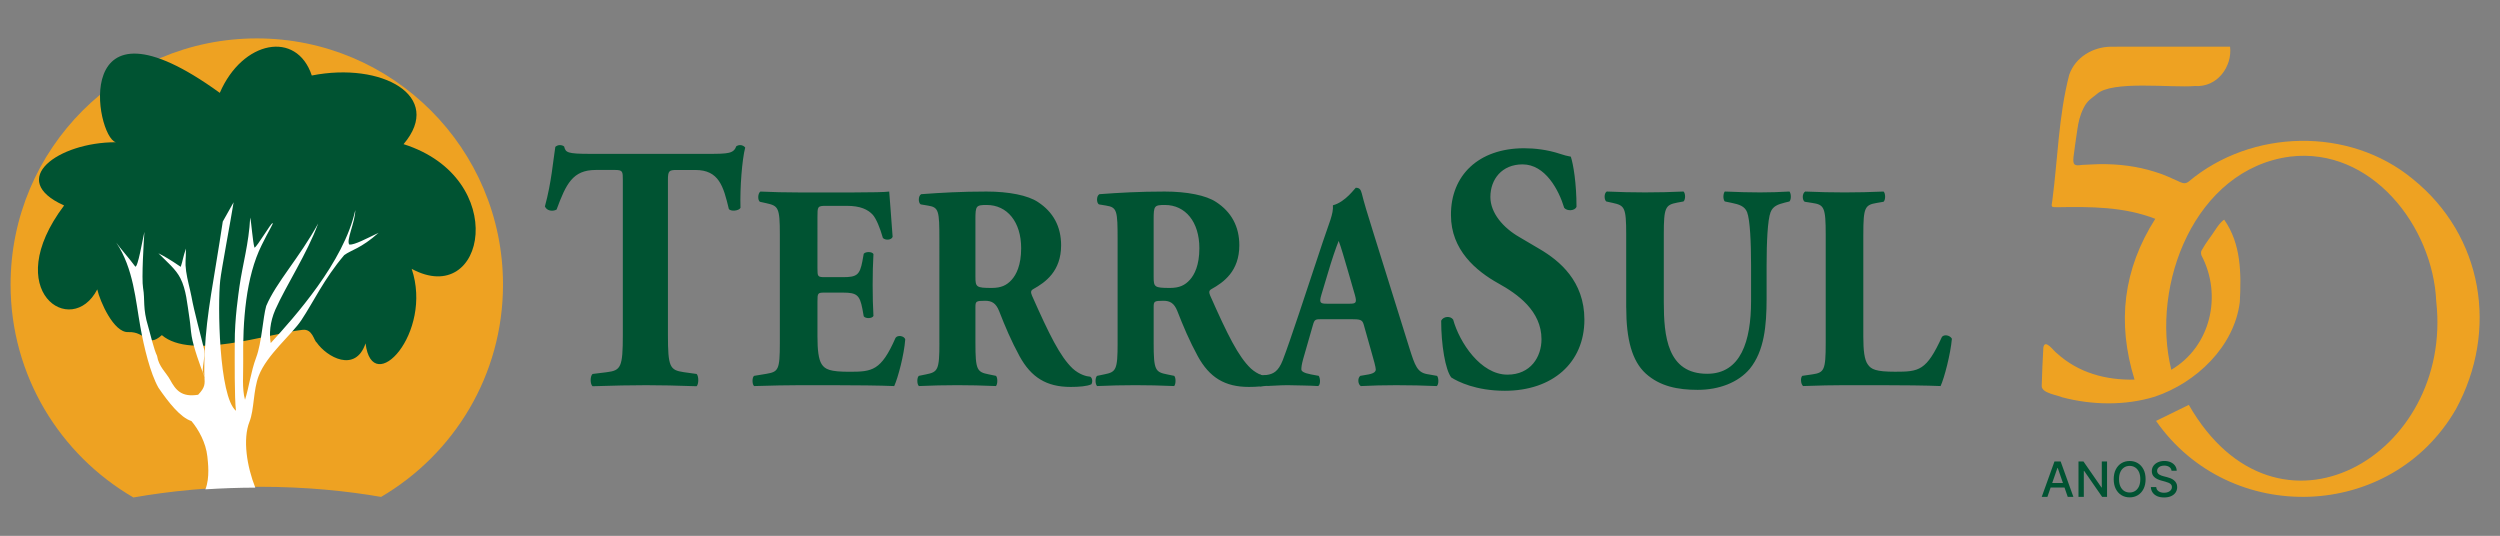 <?xml version="1.0" encoding="utf-8"?>
<!-- Generator: Adobe Illustrator 25.2.1, SVG Export Plug-In . SVG Version: 6.00 Build 0)  -->
<svg version="1.1" id="Camada_1" xmlns="http://www.w3.org/2000/svg" xmlns:xlink="http://www.w3.org/1999/xlink" x="0px" y="0px"
	 viewBox="0 0 1509.44 323.56" style="enable-background:new 0 0 1509.44 323.56;" xml:space="preserve">
<rect x="0" y="0" width="1509.44" height="323.56" fill="#808080" stroke="none"/>
<style type="text/css">
	.st0{fill:#FFFFFF;}
	.st1{fill:#F9F9FB;}
	.st2{fill:#F6F6F6;}
	.st3{fill:#706F6F;}
	.st4{fill:#005332;}
	.st5{fill-rule:evenodd;clip-rule:evenodd;fill:#005332;}
	.st6{fill-rule:evenodd;clip-rule:evenodd;fill:#EEA222;}
	.st7{fill-rule:evenodd;clip-rule:evenodd;fill:#F6F6F6;}
	.st8{fill:#EEA222;}
	.st9{opacity:0.53;fill:url(#SVGID_5_);}
	.st10{opacity:0.2;fill:url(#SVGID_6_);}
	.st11{fill-rule:evenodd;clip-rule:evenodd;fill:#FFFFFF;}
	.st12{clip-path:url(#SVGID_8_);}
	.st13{fill-rule:evenodd;clip-rule:evenodd;fill:none;stroke:#005332;stroke-miterlimit:10;}
	.st14{fill:url(#SVGID_11_);}
	.st15{opacity:0.6;}
</style>
<g>
	<g>
		<path class="st6" d="M303.7,171.85c0-82.1-66.56-148.66-148.66-148.66C72.95,23.2,6.39,89.75,6.39,171.85
			c0,54.92,29.86,102.77,74.16,128.51c21.53-3.78,46.86-6.46,76.02-6.46c28.29,0,52.74,2.53,73.53,6.12
			C274.08,274.21,303.7,226.55,303.7,171.85z"/>
		<path class="st5" d="M97.72,202.34c17.77,15.18,63.78-0.88,85.02-3.2c5.99-0.68,6.81,6.6,8.44,7.62
			c6.06,8.78,23.41,18.65,29.54,0.55c4.01,33.42,40.91-6.2,27.84-44.99c44.72,24.16,59.76-54.79-4.9-75.28
			c24.64-28.99-13.06-49.83-55.41-41.45c-9.12-27.5-41.86-21.24-55.54,10.48c-91-65.96-75.08,26.28-62.82,29.81
			c-34.72,0-65.96,22.6-31.18,38.19c-39.06,51.8,4.63,80.59,20.02,50.65c1.64,7.28,9.94,26.2,18.65,25.79
			C88.46,200.02,88.6,210.51,97.72,202.34z"/>
		<path class="st11" d="M84.73,197.24c-2.86-15.72-4.06-35.12-14.55-50.78c2.04,3,7.76,9.4,11.5,14.5
			c1.57,0.68,4.29-15.79,5.51-20.96c-0.41,5.79-1.77,28.32-0.81,33.83c1.29,7.42-0.36,12.05,3.11,23.42
			c1.22,4.15,3.43,13.8,5.34,17.61c0.98,6.52,5.45,10.01,7.83,14.37c3.47,6.4,6.97,10.71,16.96,9.11c4.3-4.47,4.08-6.46,3.83-10.84
			c1.19,2.99-1.04-2.92-1.04-3.27c0-4.42,1.33-8.2,0.93-12.62c-0.35-1.62,0.73,2.76,0.28,0.88c1.1-23.75,5.54-43.18,10.89-78.73
			c2.11-3.68,3.75-6.74,6.54-11.64c-1.5,9.53-7.49,41.32-8.1,47.3c-1.56,14.02-0.89,69.91,9.53,78.62
			c-0.96-7.28-0.75-31.04-0.75-40.91c-0.07-14.98,2.31-30.02,2.86-34.24c1.91-13.41,5.65-25.73,6.47-41.52
			c0.75,3.06,1.5,14.57,2.59,18.18c1.63-0.54,10-15.11,10.96-14.84c0.54,0.2-2.39,4.63-6.61,13.27
			c-9.59,19.26-11.5,45.74-11.16,70.24c0.13,7.49-0.82,16.47,1.09,23.14c2.38-7.35,3.47-16.75,6.74-25.52
			c3.4-9.05,4.01-23.83,6.06-31.11c5.99-14.23,20.02-29.06,31.38-49.82c-6.67,18.18-19.33,37.37-25.86,52.01
			c-3.34,7.62-3.75,14.9-2.79,20.21c14.09-15.39,44.31-49.01,51.05-80.25c0,7.21-5.78,18.58-3.54,20.82
			c3.27,0.14,10.21-3.61,17.63-7.15c-10.69,9.53-16.41,10.28-20.76,13.48c-12.25,14.43-18.56,28.28-25.91,39.31
			c-5.65,8.57-20.89,20.92-25.72,33.58c-3.34,8.58-2.69,20.42-5.55,27.64c-4.25,10.67-1.54,27.24,3.48,39.86
			c-10.23,0.03-20.82,0.42-30.12,1.03c2.8-7.08,1.52-16.37,1.18-19.85c-0.88-8.3-5.31-16.27-9.6-21.37
			c-6.72-2.13-13.96-11.43-19.94-20.15C90.7,225.28,86.98,209.83,84.73,197.24L84.73,197.24z M123.35,223.99
			c0-4,0.09-7.81,0.27-11.52c-2.5-10.42-6.36-24.19-8.03-33.47c-0.95-4.97-2.45-9.87-3.2-15.18c-0.82-6.06-0.07-6.26-0.13-13.75
			c-1.77,5.11-1.91,7.56-3.14,11.03c-6.6-4.49-9.93-6.4-13.48-8.17c5.45,5.44,10.55,9.66,13.27,15.04
			c3.54,6.94,4.09,15.25,5.51,24.37c0.55,3.41,0.68,6.81,1.29,10.62c1.11,6.7,5.22,18.18,7.74,24.52
			C123.4,226.46,123.35,225.35,123.35,223.99z"/>
		<g>
			<path class="st5" d="M376.05,202.09c0,19.68-1.15,21.58-9.71,22.64l-8.57,1.06c-1.52,1.27-1.52,6.14,0,7.41
				c13.33-0.42,23.23-0.63,32.37-0.63c8.57,0,18.09,0.21,30.47,0.63c1.33-1.27,1.33-6.14,0-7.41l-7.62-1.06
				c-8.57-1.27-9.71-2.96-9.71-22.64v-93.32c0-5.5,0.57-6.14,5.14-6.14h11.43c14.29,0,16.95,9.95,20.19,23.49
				c0.95,1.69,6.1,1.27,7.05-0.63c-0.38-12.06,0.95-29.2,2.85-36.4c-0.38-0.63-1.71-1.48-2.85-1.48c-1.14,0-1.72,0.21-2.48,0.63
				c-1.71,4.44-4.57,4.66-17.14,4.66h-70.85c-14.47,0-15.04-0.85-16-4.44c-0.76-0.63-1.71-0.85-2.67-0.85
				c-0.95,0-1.91,0.42-2.66,1.06c-1.33,8.25-2.29,21.37-6.29,35.97c1.15,2.75,4.76,3.17,7.05,1.9c5.72-15.45,9.71-23.92,23.62-23.92
				h11.81c4.57,0,4.57,1.06,4.57,6.14V202.09L376.05,202.09z M493.56,131.17c0-6.52,0-6.88,5.23-6.88h12.7
				c7.78,0,12.54,2.12,15.55,5.47c2.07,2.47,4.28,7.76,6.03,13.93c1.59,1.59,5.23,1.24,5.87-0.7c-0.79-11.82-1.9-24.51-2.06-27.33
				c-2.06,0.35-11.11,0.53-21.27,0.53h-33.65c-7.62,0-15.39-0.18-22.85-0.53c-1.59,1.06-1.75,5.11-0.32,6.17l3.97,0.88
				c7.14,1.58,8.09,2.64,8.09,18.69v65.78c0,16.22-0.95,17.28-8.09,18.52l-7.46,1.23c-1.26,0.88-1.26,5.12,0,6.17
				c11.9-0.35,19.68-0.53,27.3-0.53h20.64c13.01,0,28.24,0.17,36.66,0.53c2.22-4.76,6.03-19.04,6.66-28.21
				c-0.63-2.12-4.6-2.82-5.87-0.88c-8.73,19.93-14.12,20.45-27.93,20.45c-11.59,0-14.6-1.41-16.66-4.58
				c-1.91-3-2.54-8.64-2.54-16.75v-20.99c0-5.29,0.16-5.47,4.44-5.47h10.95c8.25,0,10.16,1.41,11.75,9.88l0.79,4.41
				c1.11,1.58,5.08,1.41,5.87-0.18c-0.32-5.64-0.48-11.99-0.48-18.69c0-6.7,0.16-13.05,0.48-18.69c-0.79-1.58-4.76-1.58-5.87-0.17
				l-0.79,4.41c-1.58,8.47-3.49,9.7-11.75,9.7H498c-4.29,0-4.44-0.36-4.44-5.29V131.17L493.56,131.17z M567.19,207.17
				c0,16.22-0.95,17.46-8.09,18.87l-4.28,0.88c-1.27,0.88-1.27,5.12,0,6.17c8.25-0.35,15.23-0.53,23.17-0.53
				c7.61,0,14.91,0.17,23.33,0.53c1.11-1.06,1.11-5.29,0-6.17l-4.29-0.88c-7.14-1.41-8.09-2.65-8.09-18.87v-21.69
				c0-3.53,0.32-3.88,5.87-3.88c3.97,0,6.51,1.41,8.41,6.17c3.65,9.34,7.3,17.99,12.38,27.33c6.98,12.7,16.19,18.52,30.78,18.52
				c4.92,0,10-0.36,12.54-1.59c0.8-1.06,0.8-3.7-0.63-4.58c-2.38-0.18-6.51-1.23-10.63-4.94c-7.62-7.23-14.12-20.46-24.6-44.08
				c-0.79-1.94-0.79-3,0.79-3.88c7.3-4.06,16.82-10.75,16.82-26.45c0-11.28-4.76-20.1-13.97-26.1c-6.03-4.06-17.62-6.35-31.11-6.35
				c-15.08,0-27.46,0.71-39.36,1.59c-1.9,0.88-1.9,5.29-0.32,6.17l4.28,0.71c6.66,1.06,6.98,3,6.98,20.63V207.17L567.19,207.17z
				 M588.93,132.75c0-8.47,0.32-8.99,6.83-8.99c12.38,0,20.79,10.23,20.79,26.1c0,10.41-3.02,16.05-5.71,19.05
				c-3.02,3.35-6.35,4.94-12.06,4.94c-9.36,0-9.84-0.53-9.84-6.7V132.75L588.93,132.75z M674.79,207.17
				c0,16.22-0.95,17.46-8.09,18.87l-4.28,0.88c-1.27,0.88-1.27,5.12,0,6.17c8.25-0.35,15.24-0.53,23.17-0.53
				c7.62,0,14.92,0.17,23.33,0.53c1.11-1.06,1.11-5.29,0-6.17l-4.28-0.88c-7.14-1.41-8.09-2.65-8.09-18.87v-21.69
				c0-3.53,0.31-3.88,5.87-3.88c3.97,0,6.51,1.41,8.41,6.17c3.65,9.34,7.3,17.99,12.38,27.33c6.98,12.7,16.19,18.52,30.79,18.52
				c4.91,0,10-0.36,12.53-1.59c0.79-1.06,0.79-3.7-0.63-4.58c-2.39-0.18-6.51-1.23-10.64-4.94c-7.62-7.23-14.13-20.46-24.6-44.08
				c-0.79-1.94-0.79-3,0.79-3.88c7.3-4.06,16.82-10.75,16.82-26.45c0-11.28-4.76-20.1-13.97-26.1c-6.03-4.06-17.61-6.35-31.11-6.35
				c-15.07,0-27.45,0.71-39.36,1.59c-1.9,0.88-1.9,5.29-0.32,6.17l4.28,0.71c6.67,1.06,6.99,3,6.99,20.63V207.17L674.79,207.17z
				 M696.54,132.75c0-8.47,0.31-8.99,6.82-8.99c12.38,0,20.79,10.23,20.79,26.1c0,10.41-3.02,16.05-5.71,19.05
				c-3.02,3.35-6.35,4.94-12.06,4.94c-9.36,0-9.84-0.53-9.84-6.7V132.75L696.54,132.75z M815.72,192.71h-17.77
				c-3.81,0-4.29,0.18-5.24,3.53l-5.87,20.45c-0.95,3.53-1.11,4.94-1.11,6.35c0,1.06,1.27,2.12,5.72,3l4.75,0.88
				c0.95,1.24,1.27,5.29-0.31,6.17c-5.55-0.35-11.9-0.35-18.57-0.53c-5.4,0-9.04,0.53-16.34,0.53c-1.75-1.06-1.59-4.76-0.48-6.17
				l4.28-0.53c3.81-0.53,6.98-1.94,9.68-8.81c2.7-7.05,5.55-15.52,9.84-28.22l14.29-43.02c3.65-11.11,6.66-17.28,6.19-22.4
				c7.62-1.94,13.49-10.58,13.81-10.58c2.06,0,3.02,0.88,3.65,3.53c1.27,5.12,3.18,11.64,7.14,24.16l21.59,69.13
				c3.33,10.58,4.76,14.63,10.64,15.69l6.03,1.06c0.95,0.88,1.27,5.12-0.16,6.17c-7.62-0.35-16.18-0.53-24.44-0.53
				c-7.94,0-14.12,0.17-21.42,0.53c-1.75-1.06-2.06-4.76-0.32-6.17l5.08-0.88c3.65-0.71,4.28-1.94,4.28-3
				c0-1.23-1.11-5.47-3.02-11.99l-4.28-15.16C822.54,193.06,821.27,192.71,815.72,192.71L815.72,192.71z M801.12,183.37h13.81
				c3.65,0,4.44-0.53,3.17-5.12l-4.12-14.28c-2.22-7.58-4.28-14.81-5.72-18.52c-1.58,3.88-4.13,11.29-6.5,19.4l-3.97,13.23
				C796.36,182.83,797.15,183.37,801.12,183.37L801.12,183.37z M956.62,192.99c0-23.27-15.05-35.55-26.86-42.53l-12.57-7.41
				c-9.52-5.5-17.33-14.39-17.33-24.12c0-10.58,6.86-19.68,19.43-19.68c13.71,0,21.9,15.45,25.14,26.24
				c1.72,2.11,6.48,1.9,7.43-0.64c0-14.18-1.9-25.6-3.43-30.26c-2.28-0.42-4-0.85-6.48-1.69c-7.62-2.54-15.43-3.39-21.71-3.39
				c-27.61,0-44.37,16.5-44.18,40.41c0,20.95,15.04,33.64,28.76,41.26c11.43,6.35,25.9,16.51,25.9,33.65
				c0,10.58-6.48,21.37-20.57,21.37c-16.19,0-28.95-19.47-32.76-33.22c-1.52-2.33-5.9-2.12-7.24,0.64c0,14.39,2.48,29.63,6.1,34.28
				c4,2.54,14.85,8.04,32.38,8.04C937.38,235.94,956.62,219.02,956.62,192.99L956.62,192.99z M981.88,185.66
				c0,19.22,3.49,32.27,11.75,39.85c8.57,7.76,19.36,9.87,31.42,9.87c12.85,0,24.44-4.41,31.43-12.7
				c8.73-10.76,10.15-25.92,10.15-42.5v-19.75c0-14.28,0.63-27.69,2.38-32.27c1.43-3.7,4.44-4.76,8.57-5.82l2.85-0.7
				c1.27-1.41,0.95-4.94,0-6c-6.03,0.35-11.9,0.53-17.77,0.53c-6.51,0-12.7-0.18-21.27-0.53c-0.95,1.06-1.27,4.58,0,6l4.28,0.88
				c4.29,0.88,7.78,1.94,9.2,5.64c1.75,4.58,2.38,17.99,2.38,32.27v21.34c0,24.16-6.19,43.91-26.5,43.91
				c-24.12,0-26.19-22.75-26.19-43.38v-40.74c0-16.4,0.95-17.81,8.09-19.22l3.81-0.7c1.27-1.06,1.27-4.94,0-6
				c-7.62,0.35-15.39,0.53-23.17,0.53c-7.62,0-15.55-0.18-23.17-0.53c-1.74,1.06-1.58,4.94-0.32,6l3.97,0.88
				c7.14,1.58,8.09,2.64,8.09,19.04V185.66L981.88,185.66z M1125.03,141.57c0-16.4,0.95-17.81,8.09-19.04l4.12-0.71
				c1.27-1.06,1.27-5.12,0-6.17c-7.93,0.35-15.87,0.53-23.49,0.53c-7.61,0-15.55-0.18-23.81-0.53c-1.9,1.06-1.9,5.11-0.31,6.17
				l4.6,0.71c7.14,1.06,8.09,2.64,8.09,19.04v65.6c0,16.4-0.95,17.81-8.09,18.87l-6.03,0.88c-1.27,1.06-0.95,5.12,0.48,6.17
				c9.84-0.35,17.77-0.53,25.07-0.53h21.27c13.02,0,28.25,0.17,36.66,0.53c2.23-4.76,6.03-19.4,6.83-28.57
				c-1.11-2.12-4.76-2.82-6.04-1.06c-9.36,20.46-13.8,20.98-28.25,20.98c-11.59,0-14.44-1.41-16.5-4.41
				c-2.06-2.82-2.7-8.46-2.7-16.75V141.57z"/>
			<path class="st4" d="M761,226.22c0,0,0.79,0.43,2.72,0.32c1.94-0.11,5.96,2.03,5.96,2.03l-2.6,3.86l-3.04,0.61l-3.04,0.26
				l-3.17-1.12l-0.08-5.33L761,226.22z"/>
		</g>
	</g>
	<g>
		<g>
			<path class="st8" d="M1301.77,254.14c6.98-3.42,13.35-6.54,19.78-9.69c53.24,92.71,159.81,30.51,149.4-62.42
				c-2.02-45.5-39.32-93.46-88.34-87.46c-57.43,7.63-84.28,77.42-71.63,128.69c23.83-14.04,30.89-45.02,18.23-69
				c-0.28-0.89-0.44-2.14-0.03-2.88c3.05-5.5,5.75-8.42,9.13-13.72c0.76-1.19,3.08-4.18,4.6-5.03c10.34,14.75,10.31,32.6,9.44,49.7
				c-3.33,26.95-26.33,48.78-51.33,57.18c-17.97,5.48-37.7,5.13-55.81,0.4c-3.34-1.46-12.28-2.53-12.47-6.71
				c0.18-7.78,0.56-15.56,0.98-23.33c0.98-5.69,6.23,2.13,8.2,3.45c13.06,11.8,29.39,16.25,46.87,15.89
				c-10.69-34.5-6.87-66.54,12.51-97.1c-19.06-7.36-38.98-7.33-58.97-7c-4.02-0.02-3.86,0.1-3.21-3.83
				c3.32-25.29,3.8-51.31,10.21-76.07c3.64-10.67,14.37-16.95,25.31-17.01c23.94-0.06,47.88-0.03,71.82-0.04
				c1.43,11.85-7.56,24.73-21.35,23.78c-14.26,1.21-49.92-3.53-59.15,4.89c-2.95,2.51-5.58,3.57-8.01,8.51
				c-2.23,4.55-3.1,8.57-3.74,13.12c-0.77,5.51-1.66,11.01-2.31,16.54c-0.4,4.64,0.57,5.3,5.11,4.57c3.57-0.14,7.13-0.38,10.7-0.47
				c11.36-0.11,22.59,1.21,33.4,4.66c5.25,1.51,10.24,3.95,15.25,6.19c1.92,0.86,3.33,1.02,5.13-0.34
				c37.85-31.75,96.83-33.23,135.21-1.59c42.58,34.27,51.99,91.58,26.1,139.06C1443.78,314.76,1346.31,317.95,1301.77,254.14z"/>
		</g>
		<g>
			<path class="st4" d="M1236.17,300h-3.42l7.69-21.38h3.73l7.69,21.38h-3.42l-6.04-17.49h-0.17L1236.17,300z M1236.75,291.63h11.11
				v2.71h-11.11V291.63z"/>
			<path class="st4" d="M1272.19,278.63V300h-2.96l-10.87-15.68h-0.2V300h-3.22v-21.38h2.99l10.88,15.7h0.2v-15.7H1272.19z"/>
			<path class="st4" d="M1295.46,289.32c0,2.28-0.42,4.24-1.25,5.88c-0.83,1.64-1.98,2.9-3.43,3.78c-1.45,0.88-3.1,1.32-4.94,1.32
				c-1.85,0-3.5-0.44-4.95-1.32c-1.45-0.88-2.59-2.14-3.43-3.78c-0.84-1.64-1.25-3.6-1.25-5.88c0-2.28,0.42-4.24,1.25-5.88
				c0.83-1.64,1.98-2.9,3.43-3.78c1.45-0.88,3.1-1.32,4.95-1.32c1.84,0,3.49,0.44,4.94,1.32c1.45,0.88,2.59,2.14,3.43,3.78
				C1295.04,285.07,1295.46,287.03,1295.46,289.32z M1292.27,289.32c0-1.74-0.28-3.2-0.84-4.4c-0.56-1.19-1.33-2.1-2.3-2.71
				c-0.97-0.61-2.07-0.92-3.29-0.92c-1.23,0-2.33,0.31-3.3,0.92c-0.97,0.62-1.73,1.52-2.29,2.71c-0.56,1.19-0.84,2.66-0.84,4.4
				c0,1.74,0.28,3.21,0.84,4.4c0.56,1.19,1.32,2.1,2.29,2.72c0.97,0.61,2.07,0.92,3.3,0.92c1.22,0,2.32-0.31,3.29-0.92
				c0.97-0.62,1.74-1.52,2.3-2.72C1291.98,292.52,1292.27,291.06,1292.27,289.32z"/>
			<path class="st4" d="M1311.13,284.24c-0.11-0.99-0.57-1.76-1.38-2.3c-0.81-0.55-1.82-0.82-3.05-0.82c-0.88,0-1.64,0.14-2.28,0.41
				c-0.64,0.27-1.14,0.65-1.49,1.13c-0.35,0.48-0.53,1.02-0.53,1.62c0,0.51,0.12,0.95,0.36,1.32c0.24,0.37,0.56,0.68,0.95,0.92
				c0.39,0.25,0.82,0.45,1.27,0.62c0.45,0.16,0.89,0.3,1.31,0.4l2.09,0.54c0.68,0.17,1.38,0.39,2.1,0.68
				c0.72,0.29,1.38,0.66,1.99,1.13c0.61,0.47,1.11,1.04,1.49,1.73s0.57,1.51,0.57,2.47c0,1.21-0.31,2.29-0.93,3.23
				c-0.62,0.94-1.52,1.68-2.7,2.22s-2.6,0.81-4.27,0.81c-1.6,0-2.99-0.25-4.15-0.76c-1.17-0.51-2.08-1.23-2.75-2.17
				c-0.66-0.94-1.03-2.05-1.1-3.34h3.24c0.06,0.77,0.31,1.42,0.76,1.93c0.44,0.51,1.01,0.89,1.7,1.14s1.45,0.37,2.28,0.37
				c0.91,0,1.72-0.15,2.44-0.43c0.71-0.29,1.27-0.69,1.69-1.21c0.41-0.52,0.62-1.13,0.62-1.82c0-0.63-0.18-1.15-0.54-1.56
				c-0.36-0.4-0.84-0.74-1.45-1c-0.61-0.26-1.3-0.5-2.06-0.7l-2.53-0.69c-1.71-0.47-3.07-1.15-4.07-2.06c-1-0.9-1.5-2.1-1.5-3.59
				c0-1.23,0.33-2.31,1-3.22c0.67-0.92,1.57-1.63,2.71-2.15c1.14-0.51,2.43-0.77,3.86-0.77c1.45,0,2.73,0.25,3.84,0.76
				c1.11,0.51,1.98,1.2,2.62,2.09c0.64,0.89,0.97,1.9,1,3.05H1311.13z"/>
		</g>
	</g>
</g>
</svg>
